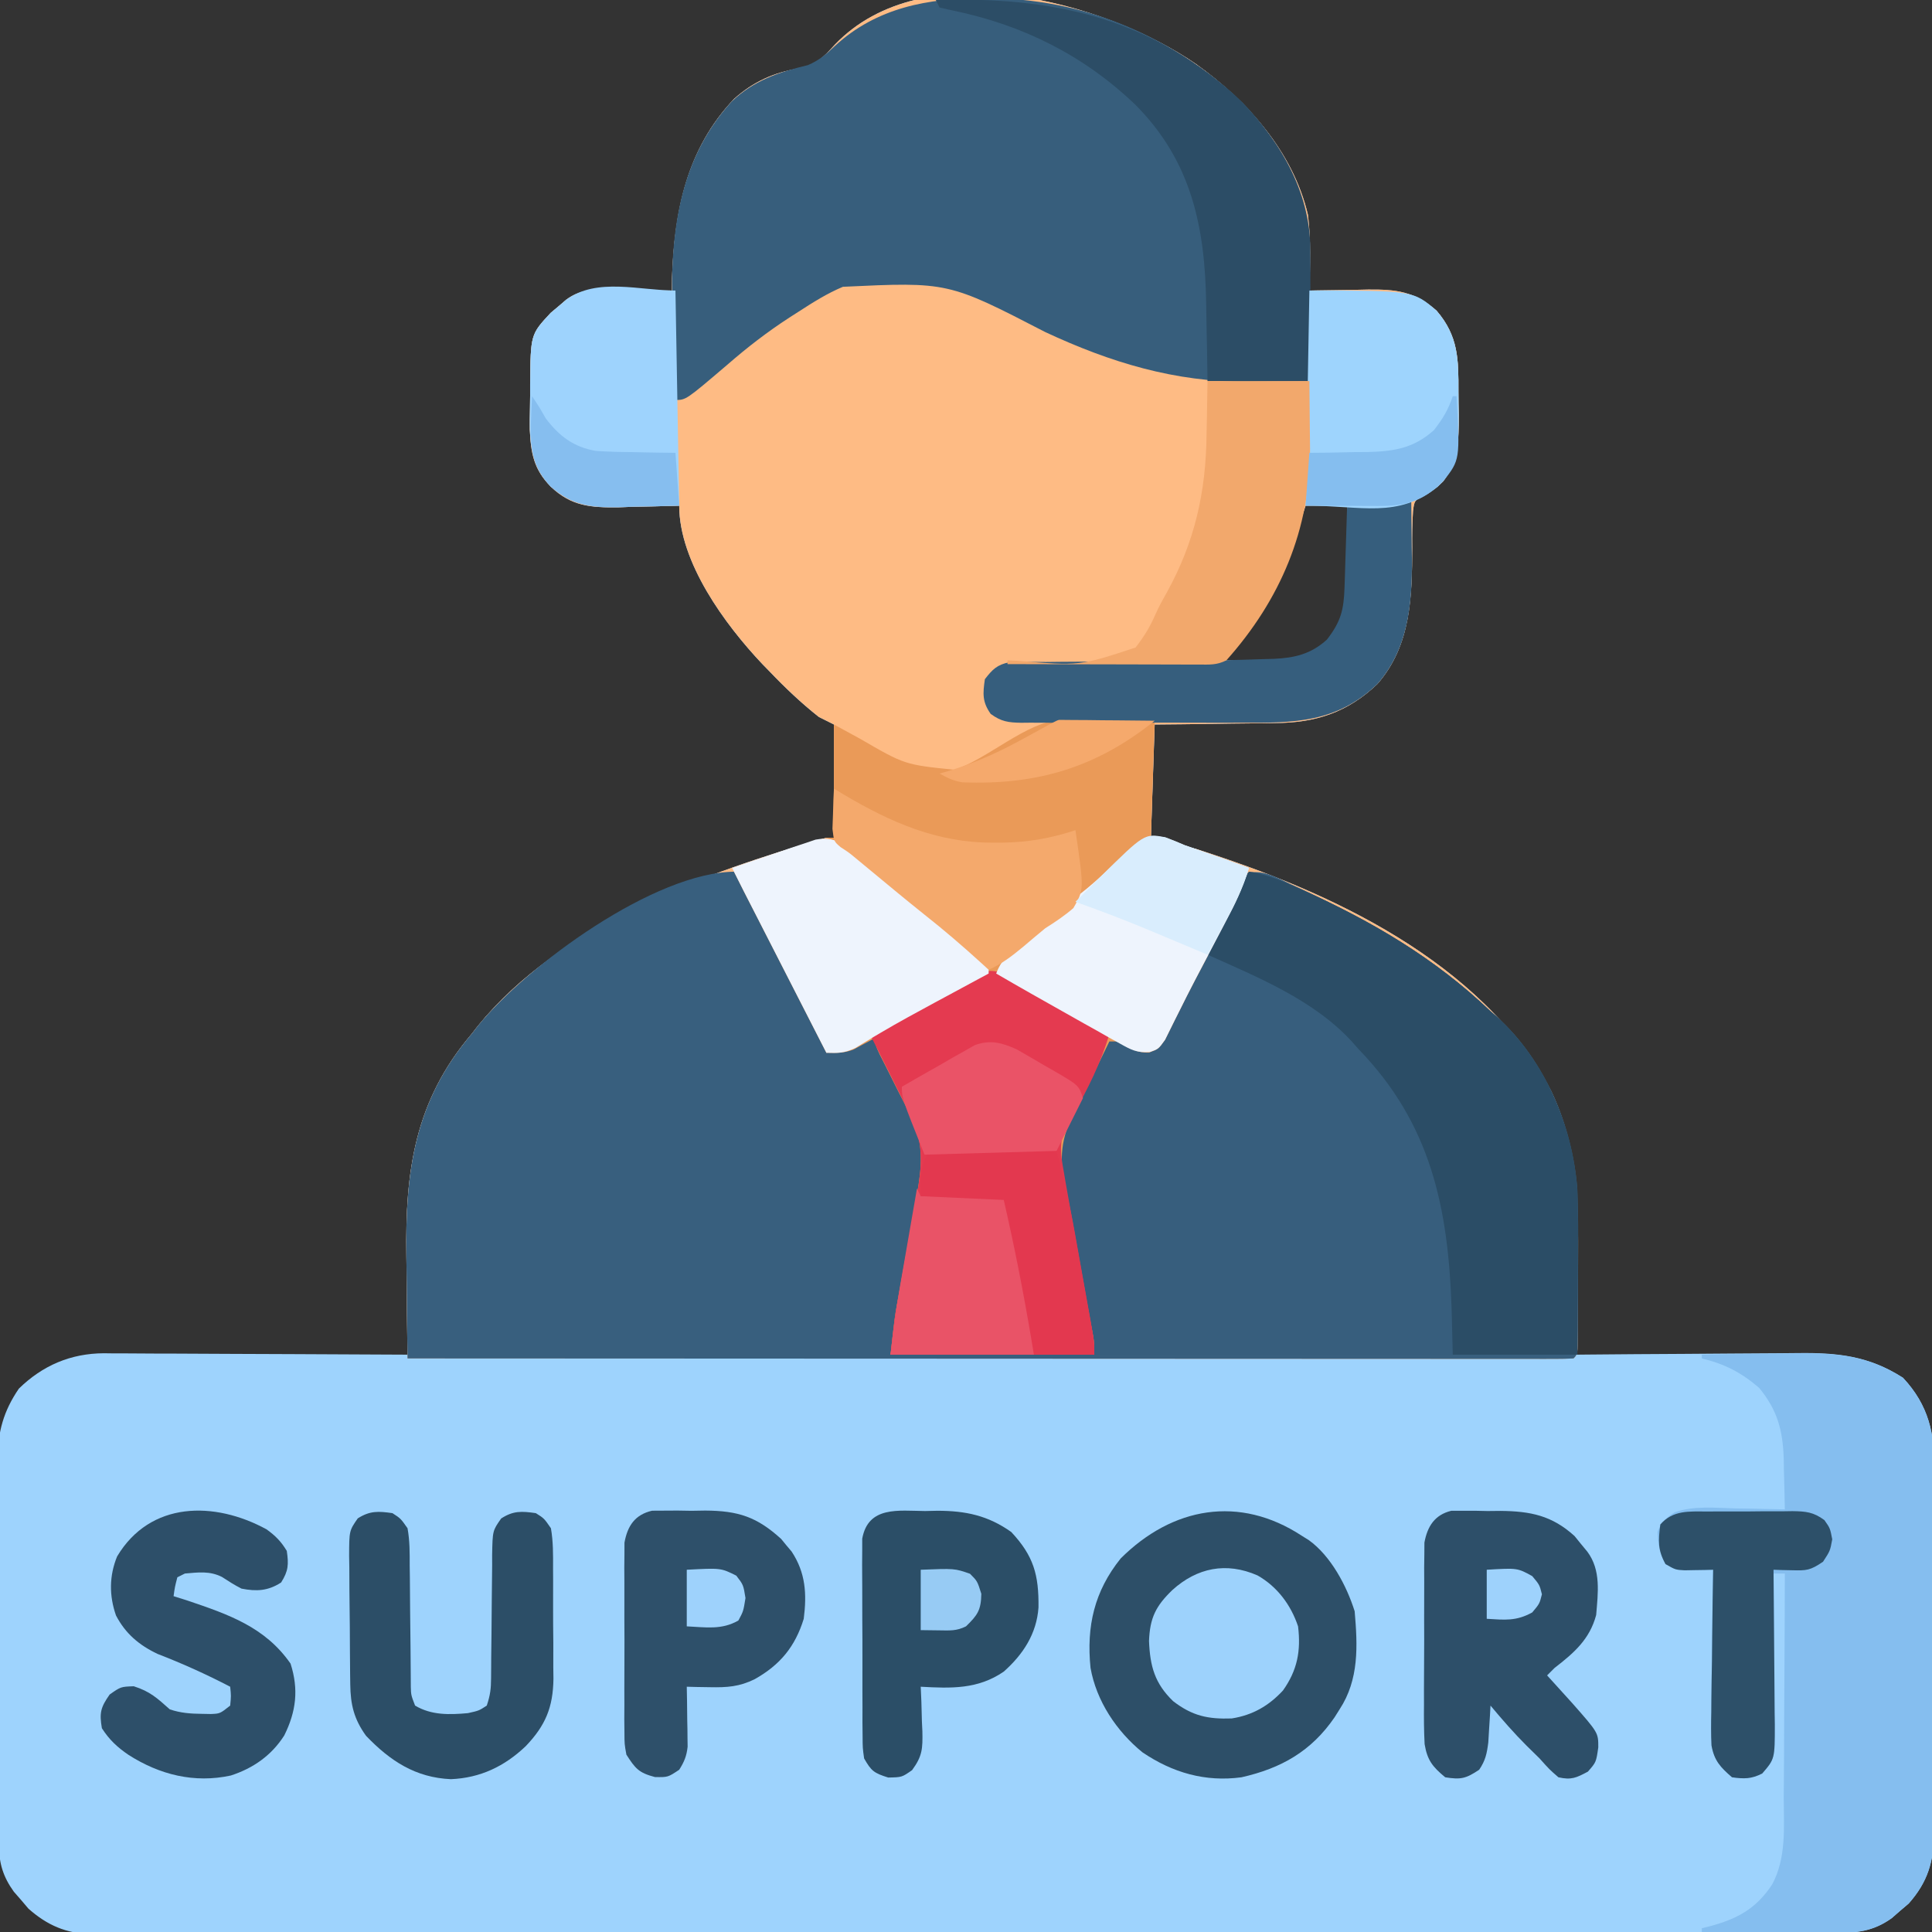<svg xmlns="http://www.w3.org/2000/svg" width="512" height="512"><rect width="100%" height="100%" fill="#333333" stroke="none"/><path d="M0 0 C13.583 9.739 25.679 23.224 29.613 39.914 C30.449 46.58 30.212 53.298 30 60 C30.726 59.984 31.452 59.969 32.2 59.952 C35.508 59.89 38.816 59.851 42.125 59.812 C43.267 59.787 44.409 59.762 45.586 59.736 C53.157 59.67 57.801 60.247 63.688 65.312 C69.5 72.068 69.53 78.25 69.501 86.831 C69.5 88.864 69.542 90.893 69.586 92.926 C69.599 99.63 69.558 105.009 65.491 110.532 C64 112 64 112 60.734 113.746 C57.801 115.69 57.801 115.69 57.463 118.465 C57.252 121.677 57.216 124.844 57.25 128.062 C57.204 141.022 56.985 154.007 48.023 164.262 C40.14 171.797 31.614 174.594 20.836 174.609 C19.918 174.626 19 174.642 18.054 174.659 C15.161 174.708 12.268 174.729 9.375 174.75 C7.397 174.778 5.419 174.808 3.441 174.84 C-1.373 174.917 -6.185 174.957 -11 175 C-11.33 184.9 -11.66 194.8 -12 205 C-8.04 205.99 -4.08 206.98 0 208 C35.689 219.332 75.335 237.653 94 272 C101.591 287.814 101.271 303.674 101.125 320.812 C101.115 322.873 101.106 324.934 101.098 326.994 C101.076 331.996 101.041 336.998 101 342 C101.892 341.991 102.785 341.982 103.704 341.973 C112.148 341.893 120.592 341.832 129.036 341.793 C133.376 341.772 137.716 341.744 142.057 341.698 C146.252 341.655 150.447 341.631 154.642 341.62 C156.236 341.613 157.83 341.599 159.423 341.577 C169.976 341.439 178.228 342.297 187.312 348.125 C194.132 355.421 195.741 362.921 195.631 372.657 C195.642 374.337 195.642 374.337 195.653 376.051 C195.67 379.724 195.65 383.397 195.629 387.07 C195.63 389.638 195.632 392.205 195.636 394.772 C195.639 400.14 195.625 405.508 195.597 410.875 C195.565 417.064 195.565 423.252 195.582 429.44 C195.598 435.419 195.591 441.398 195.574 447.377 C195.569 449.911 195.569 452.444 195.576 454.977 C195.581 458.519 195.561 462.06 195.533 465.602 C195.543 467.162 195.543 467.162 195.553 468.754 C195.454 476.345 193.896 481.736 188.816 487.461 C187.701 488.408 187.701 488.408 186.562 489.375 C185.821 490.022 185.08 490.669 184.316 491.336 C179.383 494.88 174.917 495.29 168.973 495.257 C168.166 495.261 167.359 495.264 166.528 495.268 C163.812 495.277 161.097 495.272 158.382 495.267 C156.42 495.271 154.458 495.276 152.496 495.281 C147.095 495.293 141.695 495.293 136.294 495.291 C130.474 495.29 124.653 495.301 118.832 495.311 C107.425 495.328 96.017 495.333 84.61 495.334 C75.339 495.335 66.069 495.339 56.798 495.346 C54.131 495.347 51.463 495.349 48.795 495.351 C48.132 495.351 47.469 495.352 46.786 495.352 C28.129 495.365 9.472 495.372 -9.184 495.372 C-9.888 495.371 -10.591 495.371 -11.316 495.371 C-14.882 495.371 -18.448 495.371 -22.013 495.371 C-23.076 495.371 -23.076 495.371 -24.159 495.371 C-25.591 495.371 -27.024 495.371 -28.456 495.37 C-50.738 495.369 -73.02 495.384 -95.302 495.412 C-120.332 495.442 -145.361 495.46 -170.391 495.458 C-183.645 495.457 -196.899 495.463 -210.154 495.484 C-221.438 495.502 -232.722 495.507 -244.006 495.493 C-249.765 495.486 -255.524 495.486 -261.283 495.504 C-266.554 495.519 -271.825 495.517 -277.095 495.499 C-279.003 495.496 -280.911 495.5 -282.819 495.511 C-285.412 495.525 -288.003 495.514 -290.596 495.498 C-291.337 495.508 -292.078 495.518 -292.842 495.528 C-299.423 495.438 -304.546 493.178 -309.461 488.816 C-310.408 487.701 -310.408 487.701 -311.375 486.562 C-312.022 485.821 -312.669 485.08 -313.336 484.316 C-316.159 480.386 -317.247 476.879 -317.274 472.062 C-317.284 471.094 -317.294 470.125 -317.304 469.127 C-317.305 468.076 -317.306 467.025 -317.306 465.943 C-317.319 464.269 -317.319 464.269 -317.332 462.561 C-317.356 458.87 -317.364 455.179 -317.371 451.488 C-317.38 448.919 -317.389 446.349 -317.398 443.779 C-317.415 438.39 -317.423 433.001 -317.426 427.612 C-317.429 421.402 -317.459 415.193 -317.501 408.984 C-317.54 402.992 -317.551 397 -317.552 391.007 C-317.556 388.467 -317.569 385.927 -317.59 383.387 C-317.617 379.826 -317.612 376.266 -317.599 372.704 C-317.614 371.663 -317.629 370.623 -317.644 369.55 C-317.574 362.43 -316.054 356.924 -312 351 C-305.711 344.85 -298.258 341.675 -289.484 341.627 C-288.699 341.638 -287.914 341.648 -287.105 341.659 C-286.256 341.659 -285.406 341.659 -284.531 341.658 C-281.749 341.66 -278.969 341.683 -276.188 341.707 C-274.248 341.713 -272.309 341.717 -270.37 341.72 C-265.287 341.731 -260.204 341.761 -255.121 341.794 C-249.926 341.825 -244.73 341.838 -239.535 341.854 C-229.357 341.886 -219.178 341.937 -209 342 C-209.013 341.151 -209.013 341.151 -209.027 340.285 C-209.116 334.314 -209.176 328.343 -209.22 322.371 C-209.24 320.152 -209.267 317.933 -209.302 315.715 C-209.646 293.269 -207.062 274.691 -192 257 C-191.464 256.308 -190.928 255.616 -190.375 254.902 C-168.469 227.961 -130.279 214.313 -98 205 C-97.34 205 -96.68 205 -96 205 C-96 195.1 -96 185.2 -96 175 C-97.32 174.34 -98.64 173.68 -100 173 C-104.626 169.349 -108.936 165.262 -113 161 C-114.002 159.973 -114.002 159.973 -115.023 158.926 C-124.866 148.496 -137 132.023 -137 117 C-138.119 117.039 -138.119 117.039 -139.26 117.079 C-142.673 117.184 -146.086 117.249 -149.5 117.312 C-151.26 117.375 -151.26 117.375 -153.055 117.439 C-160.323 117.542 -165.614 117.182 -171 112 C-175.506 107.476 -176.321 103.155 -176.594 96.867 C-176.59 94.881 -176.585 92.894 -176.542 90.909 C-176.5 88.872 -176.501 86.838 -176.508 84.801 C-176.377 71.629 -176.377 71.629 -171.062 65.918 C-170.382 65.347 -169.701 64.776 -169 64.188 C-168.319 63.604 -167.639 63.02 -166.938 62.418 C-163.57 59.954 -160.713 59.88 -156.676 59.902 C-155.648 59.906 -154.62 59.909 -153.561 59.912 C-151.953 59.925 -151.953 59.925 -150.312 59.938 C-149.229 59.942 -148.146 59.947 -147.029 59.951 C-144.353 59.963 -141.676 59.979 -139 60 C-138.974 58.958 -138.948 57.917 -138.922 56.844 C-138.294 39.045 -135.098 22.553 -122.457 9.199 C-117.399 4.672 -111.97 2.233 -105.312 1.125 C-100.756 0.286 -98.775 -1.84 -95.727 -5.195 C-72.268 -29.716 -24.226 -16.715 0 0 Z M29 117 C28.611 118.186 28.221 119.372 27.82 120.594 C23.173 134.226 17.016 145.766 8 157 C8 157.33 8 157.66 8 158 C11.042 158.081 14.082 158.141 17.125 158.188 C17.981 158.213 18.837 158.238 19.719 158.264 C25.856 158.334 30.177 157.604 34.863 153.281 C35.342 152.693 35.82 152.106 36.312 151.5 C36.804 150.912 37.295 150.324 37.801 149.719 C40.306 146.128 40.117 142.815 40.098 138.582 C40.094 137.328 40.091 136.075 40.088 134.783 C40.08 133.473 40.071 132.163 40.062 130.812 C40.057 129.477 40.053 128.142 40.049 126.807 C40.037 123.538 40.021 120.269 40 117 C36.37 117 32.74 117 29 117 Z " fill="#9ED3FD" transform="translate(317,17)"></path><path d="M0 0 C13.583 9.739 25.679 23.224 29.613 39.914 C30.449 46.58 30.212 53.298 30 60 C30.726 59.984 31.452 59.969 32.2 59.952 C35.508 59.89 38.816 59.851 42.125 59.812 C43.267 59.787 44.409 59.762 45.586 59.736 C53.157 59.67 57.801 60.247 63.688 65.312 C69.5 72.068 69.53 78.25 69.501 86.831 C69.5 88.864 69.542 90.893 69.586 92.926 C69.599 99.63 69.558 105.009 65.491 110.532 C64 112 64 112 60.734 113.746 C57.801 115.69 57.801 115.69 57.463 118.465 C57.252 121.677 57.216 124.844 57.25 128.062 C57.204 141.022 56.985 154.007 48.023 164.262 C40.14 171.797 31.614 174.594 20.836 174.609 C19.918 174.626 19 174.642 18.054 174.659 C15.161 174.708 12.268 174.729 9.375 174.75 C7.397 174.778 5.419 174.808 3.441 174.84 C-1.373 174.917 -6.185 174.957 -11 175 C-11.33 184.9 -11.66 194.8 -12 205 C-8.04 205.99 -4.08 206.98 0 208 C35.689 219.332 75.335 237.653 94 272 C101.122 286.838 101.307 301.605 101.206 317.725 C101.187 320.785 101.185 323.846 101.186 326.906 C101.181 328.849 101.175 330.792 101.168 332.734 C101.167 333.651 101.166 334.567 101.165 335.512 C101.116 341.884 101.116 341.884 100 343 C98.353 343.097 96.701 343.124 95.051 343.123 C93.973 343.125 92.894 343.127 91.783 343.129 C90.584 343.126 89.385 343.123 88.149 343.12 C86.886 343.121 85.624 343.122 84.323 343.123 C80.802 343.125 77.281 343.121 73.76 343.116 C69.969 343.112 66.179 343.113 62.388 343.114 C55.815 343.114 49.242 343.111 42.669 343.106 C33.165 343.098 23.661 343.095 14.158 343.094 C-1.26 343.092 -16.677 343.085 -32.094 343.075 C-47.075 343.066 -62.055 343.059 -77.036 343.055 C-78.42 343.055 -78.42 343.055 -79.832 343.054 C-84.461 343.053 -89.09 343.052 -93.718 343.05 C-132.146 343.04 -170.573 343.022 -209 343 C-209.103 336.315 -209.172 329.63 -209.22 322.944 C-209.24 320.677 -209.267 318.409 -209.302 316.142 C-209.641 293.526 -207.186 274.837 -192 257 C-191.464 256.308 -190.928 255.616 -190.375 254.902 C-168.469 227.961 -130.279 214.313 -98 205 C-97.34 205 -96.68 205 -96 205 C-96 195.1 -96 185.2 -96 175 C-97.98 174.01 -97.98 174.01 -100 173 C-104.626 169.349 -108.936 165.262 -113 161 C-113.668 160.316 -114.335 159.631 -115.023 158.926 C-124.866 148.496 -137 132.023 -137 117 C-138.119 117.039 -138.119 117.039 -139.26 117.079 C-142.673 117.184 -146.086 117.249 -149.5 117.312 C-151.26 117.375 -151.26 117.375 -153.055 117.439 C-160.323 117.542 -165.614 117.182 -171 112 C-175.506 107.476 -176.321 103.155 -176.594 96.867 C-176.59 94.881 -176.585 92.894 -176.542 90.909 C-176.5 88.872 -176.501 86.838 -176.508 84.801 C-176.377 71.629 -176.377 71.629 -171.062 65.918 C-170.382 65.347 -169.701 64.776 -169 64.188 C-168.319 63.604 -167.639 63.02 -166.938 62.418 C-163.57 59.954 -160.713 59.88 -156.676 59.902 C-155.648 59.906 -154.62 59.909 -153.561 59.912 C-151.953 59.925 -151.953 59.925 -150.312 59.938 C-149.229 59.942 -148.146 59.947 -147.029 59.951 C-144.353 59.963 -141.676 59.979 -139 60 C-138.974 58.958 -138.948 57.917 -138.922 56.844 C-138.294 39.045 -135.098 22.553 -122.457 9.199 C-117.399 4.672 -111.97 2.233 -105.312 1.125 C-100.756 0.286 -98.775 -1.84 -95.727 -5.195 C-72.268 -29.716 -24.226 -16.715 0 0 Z M29 117 C28.611 118.186 28.221 119.372 27.82 120.594 C23.173 134.226 17.016 145.766 8 157 C8 157.33 8 157.66 8 158 C11.042 158.081 14.082 158.141 17.125 158.188 C17.981 158.213 18.837 158.238 19.719 158.264 C25.856 158.334 30.177 157.604 34.863 153.281 C35.342 152.693 35.82 152.106 36.312 151.5 C36.804 150.912 37.295 150.324 37.801 149.719 C40.306 146.128 40.117 142.815 40.098 138.582 C40.094 137.328 40.091 136.075 40.088 134.783 C40.08 133.473 40.071 132.163 40.062 130.812 C40.057 129.477 40.053 128.142 40.049 126.807 C40.037 123.538 40.021 120.269 40 117 C36.37 117 32.74 117 29 117 Z " fill="#FEBB84" transform="translate(317,17)"></path><path d="M0 0 C0.734 1.408 1.469 2.815 2.203 4.223 C2.924 5.604 2.924 5.604 3.659 7.013 C4.728 9.062 5.796 11.111 6.864 13.161 C9.72 18.64 12.585 24.114 15.469 29.578 C16.294 31.146 16.294 31.146 17.136 32.746 C18.201 34.769 19.269 36.791 20.341 38.811 C20.821 39.725 21.302 40.64 21.797 41.582 C22.223 42.389 22.65 43.195 23.089 44.027 C24 46 24 46 24 48 C24.603 47.795 25.207 47.59 25.828 47.379 C27.027 46.975 27.027 46.975 28.25 46.562 C29.039 46.296 29.828 46.029 30.641 45.754 C32.749 45.08 34.851 44.525 37 44 C38.872 47.689 40.722 51.387 42.554 55.096 C43.179 56.354 43.809 57.609 44.446 58.861 C45.365 60.671 46.262 62.49 47.156 64.312 C47.701 65.402 48.246 66.491 48.807 67.613 C51.354 74.843 49.676 81.904 48.285 89.23 C48.11 90.184 47.935 91.137 47.754 92.12 C47.197 95.144 46.63 98.166 46.062 101.188 C45.685 103.228 45.308 105.269 44.932 107.311 C43.656 114.214 42.377 121.116 41 128 C58.82 128 76.64 128 95 128 C93.35 120.08 91.7 112.16 90 104 C89.013 98.96 88.042 93.927 87.125 88.875 C86.789 87.11 86.789 87.11 86.445 85.309 C86.239 84.173 86.033 83.037 85.82 81.867 C85.546 80.384 85.546 80.384 85.266 78.871 C84.516 70.775 88.451 64.264 91.875 57.188 C92.418 56.031 92.96 54.874 93.52 53.682 C94.31 52.035 94.31 52.035 95.117 50.355 C95.838 48.85 95.838 48.85 96.574 47.313 C98 45 98 45 101 44 C103.008 44.983 105.008 45.984 107 47 C108.32 47 109.64 47 111 47 C111.301 46.424 111.601 45.847 111.911 45.254 C112.337 44.436 112.764 43.619 113.203 42.777 C113.683 41.856 114.163 40.936 114.658 39.987 C115.728 37.937 116.8 35.889 117.873 33.841 C120.734 28.377 123.563 22.9 126.328 17.387 C126.86 16.337 127.392 15.287 127.94 14.205 C128.968 12.176 129.984 10.142 130.989 8.101 C131.457 7.184 131.924 6.266 132.406 5.32 C132.812 4.508 133.217 3.696 133.635 2.86 C135 1 135 1 136.933 0.149 C140.621 -0.117 143.793 1.783 147.062 3.312 C147.851 3.674 148.64 4.036 149.452 4.409 C168.192 13.12 184.954 22.66 200 37 C200.611 37.536 201.222 38.072 201.852 38.625 C214.481 50.159 221.653 67.188 223 84 C223.284 90.572 223.247 97.148 223.206 103.725 C223.187 106.785 223.185 109.846 223.186 112.906 C223.181 114.849 223.175 116.792 223.168 118.734 C223.167 119.651 223.166 120.567 223.165 121.512 C223.116 127.884 223.116 127.884 222 129 C220.353 129.097 218.701 129.124 217.051 129.123 C215.973 129.125 214.894 129.127 213.783 129.129 C212.584 129.126 211.385 129.123 210.149 129.12 C208.886 129.121 207.624 129.122 206.323 129.123 C202.802 129.125 199.281 129.121 195.76 129.116 C191.969 129.112 188.179 129.113 184.388 129.114 C177.815 129.114 171.242 129.111 164.669 129.106 C155.165 129.098 145.661 129.095 136.158 129.094 C120.74 129.092 105.323 129.085 89.906 129.075 C74.925 129.066 59.945 129.059 44.964 129.055 C43.58 129.055 43.58 129.055 42.168 129.054 C37.539 129.053 32.91 129.052 28.282 129.05 C-10.146 129.04 -48.573 129.022 -87 129 C-87.103 122.315 -87.172 115.63 -87.22 108.944 C-87.24 106.677 -87.267 104.409 -87.302 102.142 C-87.641 79.526 -85.186 60.837 -70 43 C-69.464 42.308 -68.927 41.616 -68.375 40.902 C-55.292 24.811 -21.455 0 0 0 Z " fill="#385F7E" transform="translate(195,231)"></path><path d="M0 0 C4.337 0.52 8.167 2.183 12.125 3.938 C12.815 4.243 13.505 4.549 14.216 4.864 C32.748 13.221 49.221 22.915 64 37 C64.611 37.536 65.222 38.072 65.852 38.625 C79.067 50.694 84.356 66.813 87 84 C87 98.52 87 113.04 87 128 C44.76 128 2.52 128 -41 128 C-46.999 99.203 -46.999 99.203 -48.875 88.875 C-49.099 87.698 -49.324 86.521 -49.555 85.309 C-49.761 84.173 -49.967 83.037 -50.18 81.867 C-50.363 80.878 -50.545 79.889 -50.734 78.871 C-51.484 70.775 -47.549 64.264 -44.125 57.188 C-43.582 56.031 -43.04 54.874 -42.48 53.682 C-41.953 52.584 -41.426 51.486 -40.883 50.355 C-40.402 49.352 -39.921 48.348 -39.426 47.313 C-38 45 -38 45 -35 44 C-32.992 44.983 -30.992 45.984 -29 47 C-27.68 47 -26.36 47 -25 47 C-24.699 46.424 -24.399 45.847 -24.089 45.254 C-23.663 44.436 -23.236 43.619 -22.797 42.777 C-22.316 41.856 -21.836 40.936 -21.341 39.987 C-20.272 37.938 -19.203 35.89 -18.134 33.841 C-15.272 28.359 -12.415 22.875 -9.566 17.387 C-9.021 16.337 -8.475 15.287 -7.913 14.205 C-6.856 12.171 -5.801 10.137 -4.747 8.101 C-4.27 7.184 -3.793 6.266 -3.301 5.32 C-2.669 4.102 -2.669 4.102 -2.025 2.86 C-1 1 -1 1 0 0 Z " fill="#375E7D" transform="translate(331,231)"></path><path d="M0 0 C1.135 0.008 2.27 0.017 3.439 0.025 C27.957 0.514 50.936 10.752 68.66 27.68 C84.075 43.808 86.794 60.078 86.5 81.625 C86.485 83.55 86.471 85.475 86.459 87.4 C86.426 92.08 86.375 96.758 86.312 101.438 C82.063 101.496 77.813 101.531 73.562 101.562 C71.782 101.588 71.782 101.588 69.965 101.613 C50.679 101.719 33.579 96.488 16.312 88.438 C-9.439 75.132 -9.439 75.132 -37.305 76.441 C-41.48 78.188 -45.211 80.543 -49 83 C-50.242 83.794 -50.242 83.794 -51.51 84.604 C-57.388 88.428 -62.736 92.559 -68.023 97.168 C-78.904 106.438 -78.904 106.438 -81.688 106.438 C-81.883 101.604 -82.061 96.77 -82.225 91.936 C-82.282 90.299 -82.344 88.662 -82.411 87.025 C-83.283 65.529 -82.035 44.117 -66.848 27.414 C-61.07 21.814 -54.275 19.538 -46.562 17.688 C-43.5 16.356 -41.868 14.89 -39.438 12.625 C-28.41 2.463 -14.629 -0.14 0 0 Z " fill="#375E7C" transform="translate(260.688,-0.438)"></path><path d="M0 0 C1.168 0.005 2.336 0.01 3.539 0.016 C4.673 0.018 5.808 0.021 6.977 0.023 C9.156 0.037 9.156 0.037 11.379 0.051 C15.978 0.072 20.577 0.092 25.316 0.114 C24.986 10.344 24.656 20.574 24.316 31.114 C28.276 32.104 32.236 33.094 36.316 34.114 C38.915 34.964 41.502 35.852 44.066 36.801 C45.257 37.238 46.448 37.675 47.676 38.125 C48.547 38.451 49.418 38.778 50.316 39.114 C49.005 43.344 47.391 47.156 45.34 51.078 C44.755 52.202 44.17 53.326 43.568 54.483 C42.943 55.673 42.317 56.862 41.691 58.051 C41.053 59.266 40.415 60.482 39.777 61.697 C38.525 64.084 37.27 66.469 36.015 68.854 C34.574 71.618 33.169 74.394 31.789 77.188 C31.436 77.89 31.083 78.592 30.719 79.315 C29.823 81.1 28.942 82.891 28.062 84.684 C26.316 87.114 26.316 87.114 23.801 88.071 C20.386 88.13 18.262 86.75 15.316 85.114 C14.656 85.114 13.996 85.114 13.316 85.114 C11.324 89.149 9.35 93.193 7.379 97.239 C6.815 98.381 6.251 99.523 5.67 100.699 C5.131 101.808 4.593 102.917 4.039 104.059 C3.293 105.583 3.293 105.583 2.531 107.137 C-0.393 114.301 0.741 119.927 2.187 127.313 C2.388 128.385 2.59 129.457 2.797 130.561 C3.44 133.976 4.096 137.389 4.754 140.801 C5.405 144.224 6.054 147.648 6.7 151.073 C7.102 153.202 7.508 155.33 7.918 157.457 C8.102 158.418 8.285 159.38 8.474 160.37 C8.637 161.216 8.8 162.062 8.968 162.933 C9.316 165.114 9.316 165.114 9.316 168.114 C-8.504 168.114 -26.324 168.114 -44.684 168.114 C-43.559 157.994 -43.559 157.994 -42.928 154.547 C-42.788 153.773 -42.648 152.998 -42.503 152.2 C-42.355 151.397 -42.207 150.594 -42.055 149.766 C-41.739 148.009 -41.423 146.252 -41.108 144.494 C-40.614 141.767 -40.119 139.039 -39.62 136.312 C-39.134 133.652 -38.656 130.99 -38.18 128.328 C-38.03 127.523 -37.88 126.718 -37.725 125.888 C-36.38 118.309 -35.706 112.048 -39.309 104.934 C-39.85 103.841 -40.392 102.748 -40.949 101.621 C-41.522 100.505 -42.094 99.389 -42.684 98.239 C-43.812 95.993 -44.937 93.745 -46.059 91.496 C-46.562 90.51 -47.064 89.524 -47.582 88.509 C-48.684 86.114 -48.684 86.114 -48.684 84.114 C-49.203 84.402 -49.723 84.691 -50.258 84.989 C-51.304 85.545 -51.304 85.545 -52.371 86.114 C-53.056 86.485 -53.74 86.856 -54.446 87.239 C-57.005 88.239 -58.959 88.177 -61.684 88.114 C-64.923 81.778 -68.162 75.443 -71.401 69.107 C-72.502 66.952 -73.604 64.797 -74.706 62.641 C-76.29 59.544 -77.874 56.446 -79.457 53.348 C-79.95 52.384 -80.443 51.421 -80.951 50.428 C-81.411 49.527 -81.871 48.626 -82.345 47.698 C-82.75 46.908 -83.154 46.117 -83.57 45.303 C-84.617 43.244 -85.654 41.181 -86.684 39.114 C-82.56 37.776 -78.435 36.444 -74.309 35.114 C-73.133 34.732 -71.958 34.35 -70.746 33.957 C-69.625 33.596 -68.503 33.235 -67.348 32.864 C-66.311 32.528 -65.274 32.193 -64.206 31.848 C-61.684 31.114 -61.684 31.114 -59.684 31.114 C-59.684 21.214 -59.684 11.314 -59.684 1.114 C-57.415 2.351 -55.146 3.589 -52.809 4.864 C-40.909 11.77 -40.909 11.77 -27.684 13.114 C-19.003 10.249 -8.443 0.357 0 0 Z " fill="#EA9A58" transform="translate(280.684,190.886)"></path><path d="M0 0 C5.513 -0.1 11.026 -0.172 16.541 -0.22 C18.412 -0.24 20.284 -0.267 22.156 -0.302 C33.981 -0.516 43.096 -0.429 53.312 6.125 C60.132 13.421 61.741 20.921 61.631 30.657 C61.638 31.777 61.645 32.897 61.653 34.051 C61.67 37.724 61.65 41.397 61.629 45.07 C61.63 47.638 61.632 50.205 61.636 52.772 C61.639 58.14 61.625 63.508 61.597 68.875 C61.565 75.064 61.565 81.252 61.582 87.44 C61.598 93.419 61.591 99.398 61.574 105.377 C61.569 107.911 61.569 110.444 61.576 112.977 C61.581 116.519 61.561 120.06 61.533 123.602 C61.54 124.642 61.546 125.682 61.553 126.754 C61.454 134.345 59.896 139.736 54.816 145.461 C54.073 146.093 53.329 146.724 52.562 147.375 C51.821 148.022 51.08 148.669 50.316 149.336 C44.739 153.342 39.742 153.27 33.105 153.195 C31.684 153.191 31.684 153.191 30.235 153.187 C27.219 153.176 24.203 153.15 21.188 153.125 C19.139 153.115 17.09 153.106 15.041 153.098 C10.027 153.076 5.014 153.041 0 153 C0 152.67 0 152.34 0 152 C0.652 151.841 1.305 151.683 1.977 151.52 C9.34 149.554 14.308 146.924 18.624 140.428 C22.471 133.292 21.728 125.162 21.707 117.277 C21.72 115.564 21.735 113.85 21.753 112.137 C21.793 107.654 21.803 103.171 21.807 98.688 C21.816 94.102 21.854 89.517 21.889 84.932 C21.953 75.954 21.986 66.977 22 58 C21.01 58 20.02 58 19 58 C19.007 58.59 19.013 59.18 19.02 59.789 C19.087 65.937 19.132 72.085 19.165 78.233 C19.18 80.527 19.2 82.821 19.226 85.115 C19.263 88.414 19.28 91.713 19.293 95.012 C19.308 96.036 19.324 97.06 19.34 98.115 C19.342 107.098 19.342 107.098 16 111 C13.074 112.463 11.244 112.445 8 112 C4.933 109.333 3.285 107.6 2.566 103.563 C2.421 100.595 2.438 97.666 2.512 94.695 C2.522 93.077 2.522 93.077 2.533 91.425 C2.561 87.991 2.624 84.559 2.688 81.125 C2.713 78.792 2.735 76.458 2.756 74.125 C2.811 68.416 2.894 62.708 3 57 C2.309 57.017 1.617 57.035 0.905 57.053 C-0.452 57.073 -0.452 57.073 -1.836 57.094 C-2.734 57.111 -3.631 57.129 -4.556 57.146 C-7 57 -7 57 -9.625 55.5 C-11.257 52.533 -11.557 50.338 -11.727 47 C-10.804 44.46 -9.482 43.163 -7.184 41.768 C-2.091 39.978 3.553 40.606 8.875 40.75 C10.136 40.768 11.396 40.786 12.695 40.805 C15.798 40.852 18.898 40.917 22 41 C21.948 37.499 21.852 34 21.75 30.5 C21.736 29.518 21.722 28.535 21.707 27.523 C21.456 19.99 20.008 14.64 15.176 8.793 C10.438 4.711 6.084 2.479 0 1 C0 0.67 0 0.34 0 0 Z " fill="#85BEEF" transform="translate(451,359)"></path><path d="M0 0 C4.333 0.667 8.143 2.172 12.125 3.938 C12.815 4.243 13.505 4.549 14.216 4.864 C32.748 13.221 49.221 22.915 64 37 C64.611 37.536 65.222 38.072 65.852 38.625 C78.468 50.147 85.681 67.197 87 84 C87.306 91.6 87.19 99.209 87.125 106.812 C87.115 108.873 87.106 110.934 87.098 112.994 C87.078 117.996 87.038 122.998 87 128 C76.11 128 65.22 128 54 128 C53.897 123.937 53.794 119.874 53.688 115.688 C52.787 89.048 48.21 66.798 29 47 C28.46 46.386 27.92 45.773 27.363 45.141 C17.257 34.041 2.414 28.023 -11 22 C-9.49 16.739 -7.096 12.328 -4.375 7.625 C-3.955 6.889 -3.535 6.153 -3.102 5.395 C-2.072 3.594 -1.037 1.796 0 0 Z " fill="#2B4D66" transform="translate(331,231)"></path><path d="M0 0 C1.862 0.942 3.7 1.934 5.512 2.969 C6.517 3.54 7.521 4.111 8.557 4.699 C9.59 5.293 10.623 5.888 11.688 6.5 C12.732 7.094 13.777 7.689 14.854 8.301 C22.464 12.642 22.464 12.642 26 15 C23.731 22.77 20.251 29.577 16.32 36.627 C15.879 37.463 15.439 38.299 14.984 39.16 C14.579 39.899 14.174 40.638 13.757 41.399 C12.684 45.084 13.335 48.302 14 52 C14.202 53.199 14.202 53.199 14.408 54.422 C14.871 57.125 15.357 59.822 15.848 62.52 C16.209 64.531 16.57 66.542 16.932 68.553 C17.499 71.698 18.068 74.842 18.637 77.987 C19.189 81.039 19.737 84.092 20.285 87.145 C20.457 88.088 20.629 89.032 20.806 90.004 C20.963 90.879 21.12 91.754 21.281 92.656 C21.421 93.424 21.56 94.193 21.703 94.985 C22 97 22 97 22 100 C4.18 100 -13.64 100 -32 100 C-30.876 89.881 -30.876 89.881 -30.244 86.433 C-30.104 85.659 -29.964 84.885 -29.819 84.087 C-29.598 82.882 -29.598 82.882 -29.371 81.652 C-29.055 79.895 -28.739 78.138 -28.424 76.381 C-27.931 73.653 -27.435 70.926 -26.936 68.199 C-26.45 65.539 -25.972 62.877 -25.496 60.215 C-25.271 59.007 -25.271 59.007 -25.042 57.774 C-23.643 49.899 -23.141 43.719 -26.844 36.312 C-27.132 35.725 -27.421 35.137 -27.718 34.531 C-28.631 32.679 -29.565 30.84 -30.5 29 C-31.128 27.736 -31.754 26.472 -32.379 25.207 C-33.905 22.131 -35.446 19.062 -37 16 C-32.171 12.207 -26.818 9.28 -21.492 6.255 C-20.246 5.543 -19.005 4.822 -17.769 4.093 C-15.974 3.036 -14.165 2.006 -12.352 0.98 C-11.277 0.361 -10.203 -0.259 -9.096 -0.898 C-5.171 -2.295 -3.728 -1.735 0 0 Z " fill="#E43A50" transform="translate(268,259)"></path><path d="M0 0 C0.614 0.383 1.227 0.766 1.859 1.16 C7.69 5.353 11.872 13.245 14 20 C14.789 29.134 15.201 38.086 10 46 C9.346 47.04 9.346 47.04 8.68 48.102 C2.52 57.088 -5.44 61.615 -16 64 C-25.584 65.297 -34.278 62.782 -42.25 57.375 C-49.119 51.775 -54.448 43.784 -56 35 C-57.109 23.997 -55.007 14.712 -48 6 C-34.325 -7.623 -16.556 -10.855 0 0 Z " fill="#2D4F68" transform="translate(345,407)"></path><path d="M0 0 C30.226 -0.906 55.802 4.289 79 25 C90.051 35.555 98.692 49.124 99.233 64.724 C99.331 70.213 99.263 75.699 99.188 81.188 C99.172 83.113 99.159 85.038 99.146 86.963 C99.116 91.642 99.058 96.32 99 101 C90.09 101 81.18 101 72 101 C71.944 97.22 71.944 97.22 71.887 93.363 C71.84 90.877 71.789 88.392 71.738 85.906 C71.705 84.2 71.677 82.495 71.654 80.789 C71.369 60.179 67.784 42.693 52.809 27.68 C39.153 14.651 23.103 6.643 4.625 2.812 C3.429 2.544 2.232 2.276 1 2 C0.67 1.34 0.34 0.68 0 0 Z " fill="#2C4D66" transform="translate(248,0)"></path><path d="M0 0 C0.975 0.001 1.951 0.001 2.956 0.002 C4.035 0 5.114 -0.002 6.226 -0.004 C7.348 0.02 8.471 0.044 9.628 0.069 C10.735 0.058 11.843 0.047 12.983 0.035 C20.978 0.107 26.67 1.26 32.655 6.701 C33.203 7.379 33.751 8.058 34.315 8.756 C34.881 9.439 35.447 10.123 36.03 10.826 C39.706 15.748 38.861 21.742 38.378 27.631 C36.652 34.089 32.507 37.664 27.378 41.631 C26.718 42.291 26.058 42.951 25.378 43.631 C26.283 44.627 26.283 44.627 27.206 45.643 C28.005 46.526 28.804 47.409 29.628 48.319 C30.417 49.189 31.206 50.059 32.019 50.955 C38.948 58.814 38.948 58.814 38.94 62.694 C38.378 66.631 38.378 66.631 36.19 69.131 C33.098 70.78 31.795 71.4 28.378 70.631 C26.003 68.569 26.003 68.569 23.378 65.631 C22.237 64.501 21.091 63.376 19.94 62.256 C16.549 58.872 13.452 55.305 10.378 51.631 C10.329 52.523 10.28 53.415 10.229 54.334 C10.155 55.505 10.08 56.675 10.003 57.881 C9.933 59.041 9.864 60.201 9.792 61.397 C9.409 64.386 9.044 66.16 7.378 68.631 C3.852 70.982 2.528 71.295 -1.622 70.631 C-4.949 67.877 -6.373 66.137 -7.084 61.841 C-7.268 58.323 -7.289 54.838 -7.251 51.315 C-7.253 50.025 -7.256 48.736 -7.258 47.408 C-7.261 44.687 -7.247 41.967 -7.219 39.246 C-7.185 35.766 -7.191 32.288 -7.21 28.809 C-7.223 25.477 -7.205 22.146 -7.188 18.815 C-7.193 17.569 -7.198 16.323 -7.204 15.039 C-7.188 13.878 -7.172 12.716 -7.156 11.52 C-7.149 10.501 -7.143 9.482 -7.137 8.432 C-6.34 4.094 -4.382 1.055 0 0 Z " fill="#2D4F69" transform="translate(384.622,400.369)"></path><path d="M0 0 C1.059 -0.006 2.119 -0.011 3.21 -0.017 C4.379 -0.024 5.548 -0.03 6.753 -0.037 C7.971 -0.017 9.189 0.002 10.444 0.022 C11.647 0.003 12.85 -0.017 14.089 -0.037 C22.857 0.012 27.802 1.645 34.218 7.491 C34.664 8.037 35.11 8.584 35.569 9.147 C36.031 9.694 36.492 10.24 36.968 10.803 C40.709 16.427 41.03 22.087 40.194 28.647 C37.918 36.036 33.914 40.88 27.194 44.647 C23.139 46.651 19.884 46.863 15.382 46.772 C14.22 46.754 13.059 46.736 11.862 46.717 C10.542 46.682 10.542 46.682 9.194 46.647 C9.218 47.9 9.241 49.153 9.265 50.444 C9.283 52.095 9.302 53.746 9.319 55.397 C9.344 56.634 9.344 56.634 9.37 57.897 C9.377 58.696 9.383 59.495 9.39 60.319 C9.4 61.052 9.411 61.785 9.421 62.541 C9.155 65.016 8.525 66.547 7.194 68.647 C4.194 70.647 4.194 70.647 0.757 70.584 C-3.554 69.45 -4.43 68.336 -6.806 64.647 C-7.314 61.839 -7.314 61.839 -7.323 58.743 C-7.336 57.578 -7.348 56.413 -7.361 55.213 C-7.353 53.964 -7.345 52.715 -7.337 51.428 C-7.341 50.138 -7.345 48.847 -7.349 47.517 C-7.354 44.79 -7.346 42.064 -7.327 39.337 C-7.304 35.85 -7.317 32.364 -7.341 28.877 C-7.359 25.539 -7.347 22.203 -7.337 18.866 C-7.345 17.617 -7.353 16.368 -7.361 15.081 C-7.349 13.916 -7.336 12.751 -7.323 11.551 C-7.32 10.529 -7.317 9.507 -7.314 8.454 C-6.503 3.972 -4.507 1.039 0 0 Z " fill="#2E506A" transform="translate(172.806,400.353)"></path><path d="M0 0 C0.059 3.937 0.094 7.875 0.125 11.812 C0.142 12.913 0.159 14.013 0.176 15.146 C0.246 27.122 -0.789 38.892 -8.977 48.262 C-19.716 58.527 -30.935 58.604 -44.992 58.531 C-46.829 58.534 -48.666 58.538 -50.503 58.543 C-54.334 58.549 -58.165 58.54 -61.996 58.521 C-66.906 58.499 -71.814 58.512 -76.724 58.536 C-80.509 58.55 -84.294 58.546 -88.079 58.535 C-89.89 58.533 -91.701 58.536 -93.511 58.545 C-96.037 58.555 -98.56 58.54 -101.085 58.518 C-101.831 58.526 -102.577 58.534 -103.346 58.542 C-106.764 58.486 -108.678 58.237 -111.463 56.186 C-113.716 52.982 -113.546 50.819 -113 47 C-110.959 44.361 -109.763 43.154 -106.458 42.488 C-105.5 42.482 -104.542 42.476 -103.555 42.47 C-102.462 42.453 -101.369 42.437 -100.242 42.42 C-98.469 42.423 -98.469 42.423 -96.66 42.426 C-95.428 42.412 -94.196 42.397 -92.927 42.383 C-89.639 42.348 -86.351 42.33 -83.063 42.32 C-77.241 42.298 -71.419 42.232 -65.598 42.176 C-63.719 42.158 -63.719 42.158 -61.803 42.14 C-54.198 42.059 -46.597 41.947 -38.996 41.668 C-37.743 41.636 -37.743 41.636 -36.464 41.603 C-30.957 41.362 -26.573 40.347 -22.355 36.5 C-18.622 31.705 -17.873 28.57 -17.684 22.582 C-17.642 21.328 -17.6 20.075 -17.557 18.783 C-17.517 17.473 -17.478 16.163 -17.438 14.812 C-17.394 13.477 -17.351 12.142 -17.307 10.807 C-17.2 7.538 -17.098 4.269 -17 1 C-13.594 0.75 -13.594 0.75 -10.188 0.5 C-8.291 0.361 -8.291 0.361 -6.355 0.219 C-4.24 0.081 -2.12 0 0 0 Z " fill="#365E7D" transform="translate(374,133)"></path><path d="M0 0 C1.636 -0.036 1.636 -0.036 3.305 -0.072 C10.791 -0.059 16.693 1.179 22.875 5.562 C28.814 11.912 30.19 16.936 30.086 25.559 C29.596 32.537 26.004 38.008 20.875 42.562 C14.02 47.271 6.93 47.011 -1.125 46.562 C-1.038 48.533 -1.038 48.533 -0.949 50.543 C-0.902 52.279 -0.857 54.014 -0.812 55.75 C-0.75 57.046 -0.75 57.046 -0.686 58.369 C-0.599 62.901 -0.651 64.92 -3.418 68.672 C-6.125 70.562 -6.125 70.562 -9.75 70.625 C-13.518 69.439 -14.224 68.901 -16.125 65.562 C-16.513 62.793 -16.513 62.793 -16.529 59.572 C-16.542 58.364 -16.554 57.156 -16.567 55.911 C-16.565 54.61 -16.562 53.309 -16.559 51.969 C-16.563 50.616 -16.568 49.264 -16.574 47.912 C-16.583 45.081 -16.581 42.25 -16.571 39.418 C-16.56 35.793 -16.58 32.169 -16.609 28.544 C-16.627 25.752 -16.627 22.961 -16.621 20.169 C-16.621 18.184 -16.638 16.199 -16.655 14.214 C-16.646 13.005 -16.636 11.797 -16.627 10.553 C-16.627 9.49 -16.626 8.427 -16.626 7.332 C-15.049 -1.383 -6.997 -0.069 0 0 Z " fill="#2B4E67" transform="translate(245.125,400.438)"></path><path d="M0 0 C2.387 1.726 3.833 3.193 5.355 5.703 C5.878 9.284 5.798 11.002 3.855 14.078 C0.387 16.332 -2.682 16.479 -6.645 15.703 C-8.471 14.78 -10.129 13.713 -11.844 12.598 C-15.113 10.974 -18.06 11.399 -21.645 11.703 C-22.305 12.033 -22.965 12.363 -23.645 12.703 C-24.3 15.23 -24.3 15.23 -24.645 17.703 C-23.407 18.095 -22.17 18.487 -20.895 18.891 C-10.082 22.552 -0.392 25.878 6.355 35.578 C8.537 42.395 7.859 48.237 4.68 54.629 C1.301 59.921 -3.544 63.311 -9.484 65.234 C-19.161 67.334 -28.346 65.03 -36.582 59.766 C-39.567 57.734 -41.688 55.754 -43.645 52.703 C-44.339 48.621 -43.981 47.183 -41.582 43.766 C-38.645 41.703 -38.645 41.703 -35.207 41.578 C-30.891 42.941 -29.003 44.718 -25.645 47.703 C-22.785 48.678 -20.092 48.865 -17.082 48.891 C-15.935 48.912 -15.935 48.912 -14.766 48.934 C-12.343 48.835 -12.343 48.835 -9.645 46.703 C-9.394 44.119 -9.394 44.119 -9.645 41.703 C-15.934 38.433 -22.268 35.564 -28.883 33.012 C-33.751 30.705 -37.389 27.653 -39.906 22.816 C-41.738 17.573 -41.713 12.316 -39.609 7.172 C-30.809 -7.537 -13.769 -7.521 0 0 Z " fill="#2D4F69" transform="translate(70.645,405.297)"></path><path d="M0 0 C2.183 1.412 2.183 1.412 4 4 C4.607 7.299 4.581 10.563 4.574 13.91 C4.588 14.874 4.603 15.838 4.617 16.831 C4.659 19.908 4.674 22.985 4.688 26.062 C4.717 29.143 4.751 32.224 4.79 35.305 C4.812 37.221 4.828 39.138 4.837 41.054 C4.844 41.922 4.851 42.79 4.858 43.684 C4.862 44.447 4.865 45.21 4.869 45.996 C4.929 48.208 4.929 48.208 6 51 C10.362 53.59 15.085 53.436 20 53 C22.929 52.351 22.929 52.351 25 51 C25.925 48.225 26.129 46.548 26.142 43.684 C26.149 42.816 26.156 41.948 26.163 41.054 C26.167 40.12 26.171 39.185 26.176 38.223 C26.199 36.245 26.223 34.268 26.248 32.291 C26.283 29.173 26.313 26.054 26.326 22.936 C26.341 19.927 26.382 16.919 26.426 13.91 C26.424 12.978 26.422 12.045 26.42 11.085 C26.542 4.653 26.542 4.653 28.817 1.412 C32.042 -0.674 34.248 -0.536 38 0 C40.183 1.368 40.183 1.368 42 4 C42.617 7.532 42.584 11.031 42.566 14.609 C42.576 16.171 42.576 16.171 42.585 17.763 C42.592 19.966 42.589 22.168 42.576 24.37 C42.563 27.724 42.597 31.076 42.635 34.43 C42.636 36.573 42.634 38.716 42.629 40.859 C42.642 41.855 42.655 42.852 42.669 43.878 C42.569 51.46 40.56 56.278 35.322 61.755 C29.689 67.113 23.293 70.173 15.5 70.5 C6.119 70.094 -0.622 65.663 -7 59 C-10.186 54.581 -11.11 50.77 -11.177 45.387 C-11.19 44.479 -11.203 43.571 -11.216 42.636 C-11.223 41.663 -11.231 40.69 -11.238 39.688 C-11.246 38.682 -11.254 37.676 -11.263 36.639 C-11.277 34.515 -11.287 32.39 -11.295 30.265 C-11.312 27.012 -11.356 23.76 -11.4 20.508 C-11.411 18.443 -11.419 16.378 -11.426 14.312 C-11.443 13.339 -11.461 12.366 -11.479 11.364 C-11.457 4.661 -11.457 4.661 -9.192 1.387 C-5.956 -0.66 -3.744 -0.535 0 0 Z " fill="#2C4E67" transform="translate(104,401)"></path><path d="M0 0 C27.514 0 27.514 0 33.688 5.312 C39.5 12.068 39.53 18.25 39.501 26.831 C39.5 28.864 39.542 30.893 39.586 32.926 C39.601 40.469 39.355 46.329 34 52 C23.315 60.504 14.063 57 -1 57 C-0.67 38.19 -0.34 19.38 0 0 Z " fill="#9ED4FD" transform="translate(347,77)"></path><path d="M0 0 C8.91 0 17.82 0 27 0 C27.046 3.947 27.086 7.894 27.11 11.841 C27.125 13.831 27.15 15.822 27.176 17.812 C27.284 39.276 19.269 58.019 5 74 C2.407 75.297 0.536 75.12 -2.368 75.114 C-3.489 75.113 -4.61 75.113 -5.765 75.113 C-6.979 75.108 -8.194 75.103 -9.445 75.098 C-10.685 75.096 -11.926 75.095 -13.203 75.093 C-16.501 75.089 -19.799 75.08 -23.097 75.069 C-26.462 75.058 -29.827 75.054 -33.191 75.049 C-39.794 75.038 -46.397 75.021 -53 75 C-53 74.67 -53 74.34 -53 74 C-52.144 74.038 -51.287 74.076 -50.405 74.115 C-33.934 75.489 -33.934 75.489 -19.062 70.602 C-16.865 67.749 -15.279 65.232 -13.859 61.956 C-12.961 59.91 -11.919 58.011 -10.812 56.07 C-3.391 42.625 -0.416 29.502 -0.25 14.125 C-0.222 12.743 -0.192 11.362 -0.16 9.98 C-0.09 6.654 -0.043 3.327 0 0 Z " fill="#F2A86C" transform="translate(320,101)"></path><path d="M0 0 C0.33 18.81 0.66 37.62 1 57 C-25 57 -25 57 -33 52 C-38.756 45.471 -38.727 39.411 -38.542 30.909 C-38.5 28.872 -38.501 26.838 -38.508 24.801 C-38.377 11.629 -38.377 11.629 -33.062 5.918 C-32.382 5.347 -31.701 4.776 -31 4.188 C-30.319 3.604 -29.639 3.02 -28.938 2.418 C-20.78 -3.552 -9.389 0 0 0 Z " fill="#9ED3FD" transform="translate(179,77)"></path><path d="M0 0 C1.773 0.627 3.519 1.328 5.25 2.062 C6.713 2.576 8.179 3.079 9.648 3.574 C13.874 5.007 18.064 6.518 22.25 8.062 C20.939 12.293 19.325 16.105 17.273 20.027 C16.689 21.151 16.104 22.275 15.502 23.432 C14.877 24.622 14.251 25.811 13.625 27 C12.987 28.215 12.349 29.431 11.711 30.646 C10.459 33.033 9.204 35.418 7.949 37.803 C6.508 40.567 5.103 43.343 3.723 46.137 C3.37 46.839 3.017 47.541 2.653 48.264 C1.757 50.049 0.876 51.84 -0.004 53.633 C-1.75 56.062 -1.75 56.062 -4.031 56.868 C-7.467 57.114 -9.005 56.274 -11.996 54.598 C-12.993 54.048 -13.989 53.499 -15.016 52.932 C-16.062 52.336 -17.109 51.74 -18.188 51.125 C-19.256 50.531 -20.325 49.936 -21.426 49.323 C-24.543 47.585 -27.648 45.827 -30.75 44.062 C-32.314 43.18 -33.878 42.297 -35.441 41.414 C-38.555 39.649 -41.657 37.865 -44.75 36.062 C-43.166 31.705 -39.771 29.24 -36.312 26.375 C-35.683 25.845 -35.053 25.314 -34.405 24.768 C-29.824 20.92 -25.209 17.112 -20.531 13.383 C-18.439 11.637 -16.488 9.878 -14.531 7.992 C-5.148 -0.892 -5.148 -0.892 0 0 Z " fill="#EEF4FD" transform="translate(308.75,221.938)"></path><path d="M0 0 C2.07 1.629 2.07 1.629 4.125 3.562 C9.247 8.26 14.6 12.627 20 17 C23.674 19.991 27.341 22.991 31 26 C31.741 26.603 32.482 27.207 33.246 27.828 C34.869 29.174 36.442 30.58 38 32 C38 32.66 38 33.32 38 34 C37.346 34.352 36.693 34.704 36.019 35.066 C32.97 36.709 29.922 38.354 26.875 40 C25.233 40.885 25.233 40.885 23.557 41.788 C18.824 44.348 14.098 46.907 9.465 49.645 C8.833 50.018 8.201 50.391 7.549 50.775 C5.929 51.743 4.318 52.724 2.707 53.707 C-0.189 55.09 -1.851 55.109 -5 55 C-8.239 48.665 -11.478 42.329 -14.717 35.994 C-15.819 33.838 -16.921 31.683 -18.022 29.528 C-19.606 26.43 -21.19 23.332 -22.773 20.234 C-23.266 19.271 -23.759 18.307 -24.267 17.314 C-24.957 15.963 -24.957 15.963 -25.662 14.585 C-26.268 13.399 -26.268 13.399 -26.886 12.189 C-27.933 10.131 -28.97 8.067 -30 6 C-25.946 4.598 -21.881 3.233 -17.812 1.875 C-16.662 1.477 -15.512 1.078 -14.326 0.668 C-13.214 0.301 -12.103 -0.067 -10.957 -0.445 C-9.936 -0.791 -8.915 -1.137 -7.863 -1.493 C-4.489 -2.091 -2.991 -1.589 0 0 Z " fill="#EEF4FD" transform="translate(224,224)"></path><path d="M0 0 C0.806 -0.005 1.612 -0.01 2.443 -0.016 C4.144 -0.022 5.845 -0.021 7.546 -0.012 C10.148 -0.004 12.747 -0.033 15.348 -0.064 C17.003 -0.066 18.658 -0.065 20.312 -0.062 C21.089 -0.074 21.865 -0.085 22.664 -0.097 C26.209 -0.051 28.26 0.139 31.143 2.281 C32.656 4.434 32.656 4.434 33.219 7.371 C32.656 10.434 32.656 10.434 30.781 13.309 C27.368 15.63 26.42 15.676 22.461 15.566 C21.111 15.538 21.111 15.538 19.734 15.508 C19.048 15.484 18.363 15.459 17.656 15.434 C17.663 16.036 17.67 16.639 17.676 17.26 C17.743 23.538 17.788 29.816 17.821 36.094 C17.836 38.436 17.857 40.779 17.883 43.121 C17.919 46.49 17.936 49.858 17.949 53.227 C17.965 54.273 17.98 55.319 17.996 56.396 C17.998 65.56 17.998 65.56 14.656 69.434 C11.73 70.897 9.9 70.879 6.656 70.434 C3.589 67.767 1.942 66.034 1.222 61.997 C1.078 59.028 1.094 56.1 1.168 53.129 C1.179 51.51 1.179 51.51 1.189 49.859 C1.217 46.425 1.28 42.992 1.344 39.559 C1.369 37.225 1.392 34.892 1.412 32.559 C1.467 26.85 1.551 21.142 1.656 15.434 C0.965 15.451 0.273 15.468 -0.439 15.486 C-1.796 15.507 -1.796 15.507 -3.18 15.527 C-4.077 15.545 -4.975 15.562 -5.9 15.58 C-8.344 15.434 -8.344 15.434 -10.969 13.934 C-13.061 10.13 -12.893 7.756 -12.344 3.434 C-8.978 -0.399 -4.749 -0.018 0 0 Z " fill="#2D5069" transform="translate(452.344,400.566)"></path><path d="M0 0 C0.883 0.531 1.766 1.062 2.676 1.609 C15.12 8.98 27.557 14.408 42.25 14.312 C43.488 14.311 43.488 14.311 44.751 14.309 C51.463 14.204 57.619 13.14 64 11 C66.307 26.759 66.307 26.759 63.449 31.66 C61.084 33.706 58.644 35.331 56 37 C54.047 38.607 52.11 40.232 50.188 41.875 C47.229 44.325 44.52 46.441 41 48 C40.394 47.443 39.788 46.886 39.164 46.312 C34.233 41.821 29.227 37.51 23.988 33.383 C19.238 29.595 14.568 25.71 9.888 21.835 C9.185 21.254 8.482 20.673 7.758 20.074 C7.13 19.554 6.503 19.034 5.856 18.499 C3.985 16.943 3.985 16.943 1.79 15.518 C0 14 0 14 -0.391 10.645 C-0.344 9.38 -0.298 8.115 -0.25 6.812 C-0.214 5.54 -0.178 4.268 -0.141 2.957 C-0.094 1.981 -0.048 1.005 0 0 Z " fill="#F4A96C" transform="translate(221,209)"></path><path d="M0 0 C0.33 0.66 0.66 1.32 1 2 C8.26 2 15.52 2 23 2 C25.074 7.532 26.471 11.583 27.387 17.203 C27.493 17.848 27.6 18.493 27.71 19.158 C27.931 20.505 28.149 21.853 28.363 23.201 C28.689 25.261 29.028 27.318 29.369 29.375 C31 39.374 31 39.374 31 44 C18.46 44 5.92 44 -7 44 C-6.343 38.091 -5.614 32.306 -4.59 26.465 C-4.458 25.701 -4.326 24.937 -4.191 24.149 C-3.775 21.745 -3.357 19.341 -2.938 16.938 C-2.653 15.292 -2.368 13.647 -2.084 12.002 C-1.392 8.001 -0.697 4 0 0 Z " fill="#E95367" transform="translate(243,315)"></path><path d="M0 0 C5.237 2.964 8.864 7.842 10.75 13.5 C11.533 20.012 10.569 25.118 6.75 30.5 C2.961 34.59 -1.311 37.037 -6.828 37.906 C-13.159 38.128 -17.301 37.224 -22.367 33.32 C-27.239 28.61 -28.476 24.076 -28.75 17.375 C-28.512 11.254 -26.965 8.111 -22.531 3.848 C-16.015 -2.02 -8.302 -3.631 0 0 Z " fill="#9DD2FC" transform="translate(333.25,417.5)"></path><path d="M0 0 C11.22 0 22.44 0 34 0 C35.808 7.233 37.537 14.286 38.824 21.598 C38.975 22.439 39.126 23.281 39.282 24.148 C39.596 25.899 39.907 27.651 40.217 29.403 C40.692 32.089 41.175 34.774 41.658 37.459 C41.964 39.172 42.269 40.885 42.574 42.598 C42.79 43.798 42.79 43.798 43.01 45.022 C43.543 48.055 44 50.914 44 54 C38.72 54 33.44 54 28 54 C27.758 52.549 27.515 51.097 27.266 49.602 C25.185 37.303 22.812 25.152 20 13 C12.74 12.67 5.48 12.34 -2 12 C-2 5 -2 5 0 0 Z " fill="#E3384F" transform="translate(246,305)"></path><path d="M0 0 C0.758 0.437 1.516 0.873 2.298 1.323 C3.131 1.802 3.964 2.282 4.823 2.776 C5.674 3.279 6.526 3.781 7.403 4.299 C8.274 4.794 9.145 5.289 10.042 5.799 C16.464 9.543 16.464 9.543 17.591 12.924 C15.281 17.544 12.971 22.164 10.591 26.924 C-6.734 27.419 -6.734 27.419 -24.409 27.924 C-30.409 12.924 -30.409 12.924 -30.409 9.924 C-26.883 7.876 -23.336 5.866 -19.784 3.862 C-18.785 3.281 -17.786 2.7 -16.757 2.102 C-15.784 1.557 -14.811 1.013 -13.808 0.452 C-12.918 -0.056 -12.027 -0.564 -11.11 -1.088 C-6.957 -2.607 -3.957 -1.767 0 0 Z " fill="#EA5367" transform="translate(269.409,278.076)"></path><path d="M0 0 C1.753 0.648 3.478 1.37 5.188 2.125 C6.648 2.642 8.114 3.146 9.582 3.641 C13.81 5.07 18.001 6.58 22.188 8.125 C20.631 13.479 18.206 18.127 15.562 23 C15.142 23.784 14.722 24.567 14.289 25.375 C13.259 27.294 12.224 29.21 11.188 31.125 C10.518 30.843 9.849 30.561 9.159 30.271 C6.065 28.969 2.97 27.672 -0.125 26.375 C-1.178 25.932 -2.23 25.488 -3.314 25.031 C-10.083 22.199 -16.892 19.563 -23.812 17.125 C-22.152 15.452 -20.485 13.786 -18.812 12.125 C-18.296 11.607 -17.78 11.089 -17.249 10.555 C-5.524 -1.016 -5.524 -1.016 0 0 Z " fill="#D9EDFD" transform="translate(308.812,221.875)"></path><path d="M0 0 C0.33 0 0.66 0 1 0 C1.92 16.843 1.92 16.843 -2.504 22.52 C-7.908 27.868 -12.515 29.135 -19.859 29.098 C-20.974 29.094 -22.089 29.091 -23.238 29.088 C-24.397 29.08 -25.556 29.071 -26.75 29.062 C-27.924 29.058 -29.099 29.053 -30.309 29.049 C-33.206 29.037 -36.103 29.019 -39 29 C-38.67 24.38 -38.34 19.76 -38 15 C-36.288 14.986 -34.576 14.972 -32.812 14.957 C-30.542 14.91 -28.271 14.862 -26 14.812 C-24.312 14.804 -24.312 14.804 -22.59 14.795 C-15.533 14.609 -10.374 13.81 -5 9 C-2.64 5.975 -1.208 3.624 0 0 Z " fill="#85BEEF" transform="translate(385,105)"></path><path d="M0 0 C2 3 2 3 3.625 5.875 C7.186 10.56 10.99 13.487 16.901 14.494 C20.108 14.712 23.285 14.795 26.5 14.812 C27.609 14.838 28.717 14.863 29.859 14.889 C32.573 14.947 35.286 14.977 38 15 C38.495 21.93 38.495 21.93 39 29 C34.832 29.136 30.669 29.234 26.5 29.312 C25.327 29.354 24.154 29.396 22.945 29.439 C15.642 29.542 10.555 28.981 5 24 C0.111 18.925 -0.378 14.311 -0.312 7.5 C-0.248 4.995 -0.137 2.502 0 0 Z " fill="#86BEEF" transform="translate(141,105)"></path><path d="M0 0 C1.163 0.01 2.325 0.021 3.523 0.032 C5.408 0.041 5.408 0.041 7.332 0.051 C9.31 0.076 9.31 0.076 11.328 0.102 C12.667 0.112 14.007 0.121 15.347 0.129 C18.633 0.153 21.917 0.186 25.203 0.227 C9.72 12.671 -6.084 17.327 -25.793 16.549 C-28.09 16.18 -29.776 15.358 -31.797 14.227 C-31.105 14.031 -30.413 13.835 -29.7 13.633 C-23.334 11.688 -17.522 9.239 -11.672 6.102 C-11.021 5.753 -10.37 5.405 -9.699 5.045 C-0.592 0.048 -0.592 0.048 0 0 Z " fill="#F5A96C" transform="translate(280.797,190.773)"></path><path d="M0 0 C8.966 -0.359 8.966 -0.359 13.062 1.062 C15 3 15 3 16.062 6.375 C15.988 10.714 15.064 12.023 12 15 C9.475 16.262 7.688 16.099 4.875 16.062 C3.266 16.042 1.657 16.021 0 16 C0 10.72 0 5.44 0 0 Z " fill="#97CBF4" transform="translate(244,416)"></path><path d="M0 0 C9.036 -0.482 9.036 -0.482 13.125 1.562 C15 4 15 4 15.562 7.5 C15 11 15 11 13.688 13.438 C9.276 16.002 5.032 15.24 0 15 C0 10.05 0 5.1 0 0 Z " fill="#9ED2FC" transform="translate(182,416)"></path><path d="M0 0 C8.12 -0.485 8.12 -0.485 12.062 1.688 C14 4 14 4 14.625 6.5 C14 9 14 9 12.062 11.312 C7.795 13.664 4.831 13.288 0 13 C0 8.71 0 4.42 0 0 Z " fill="#9ED2FC" transform="translate(394,416)"></path></svg>